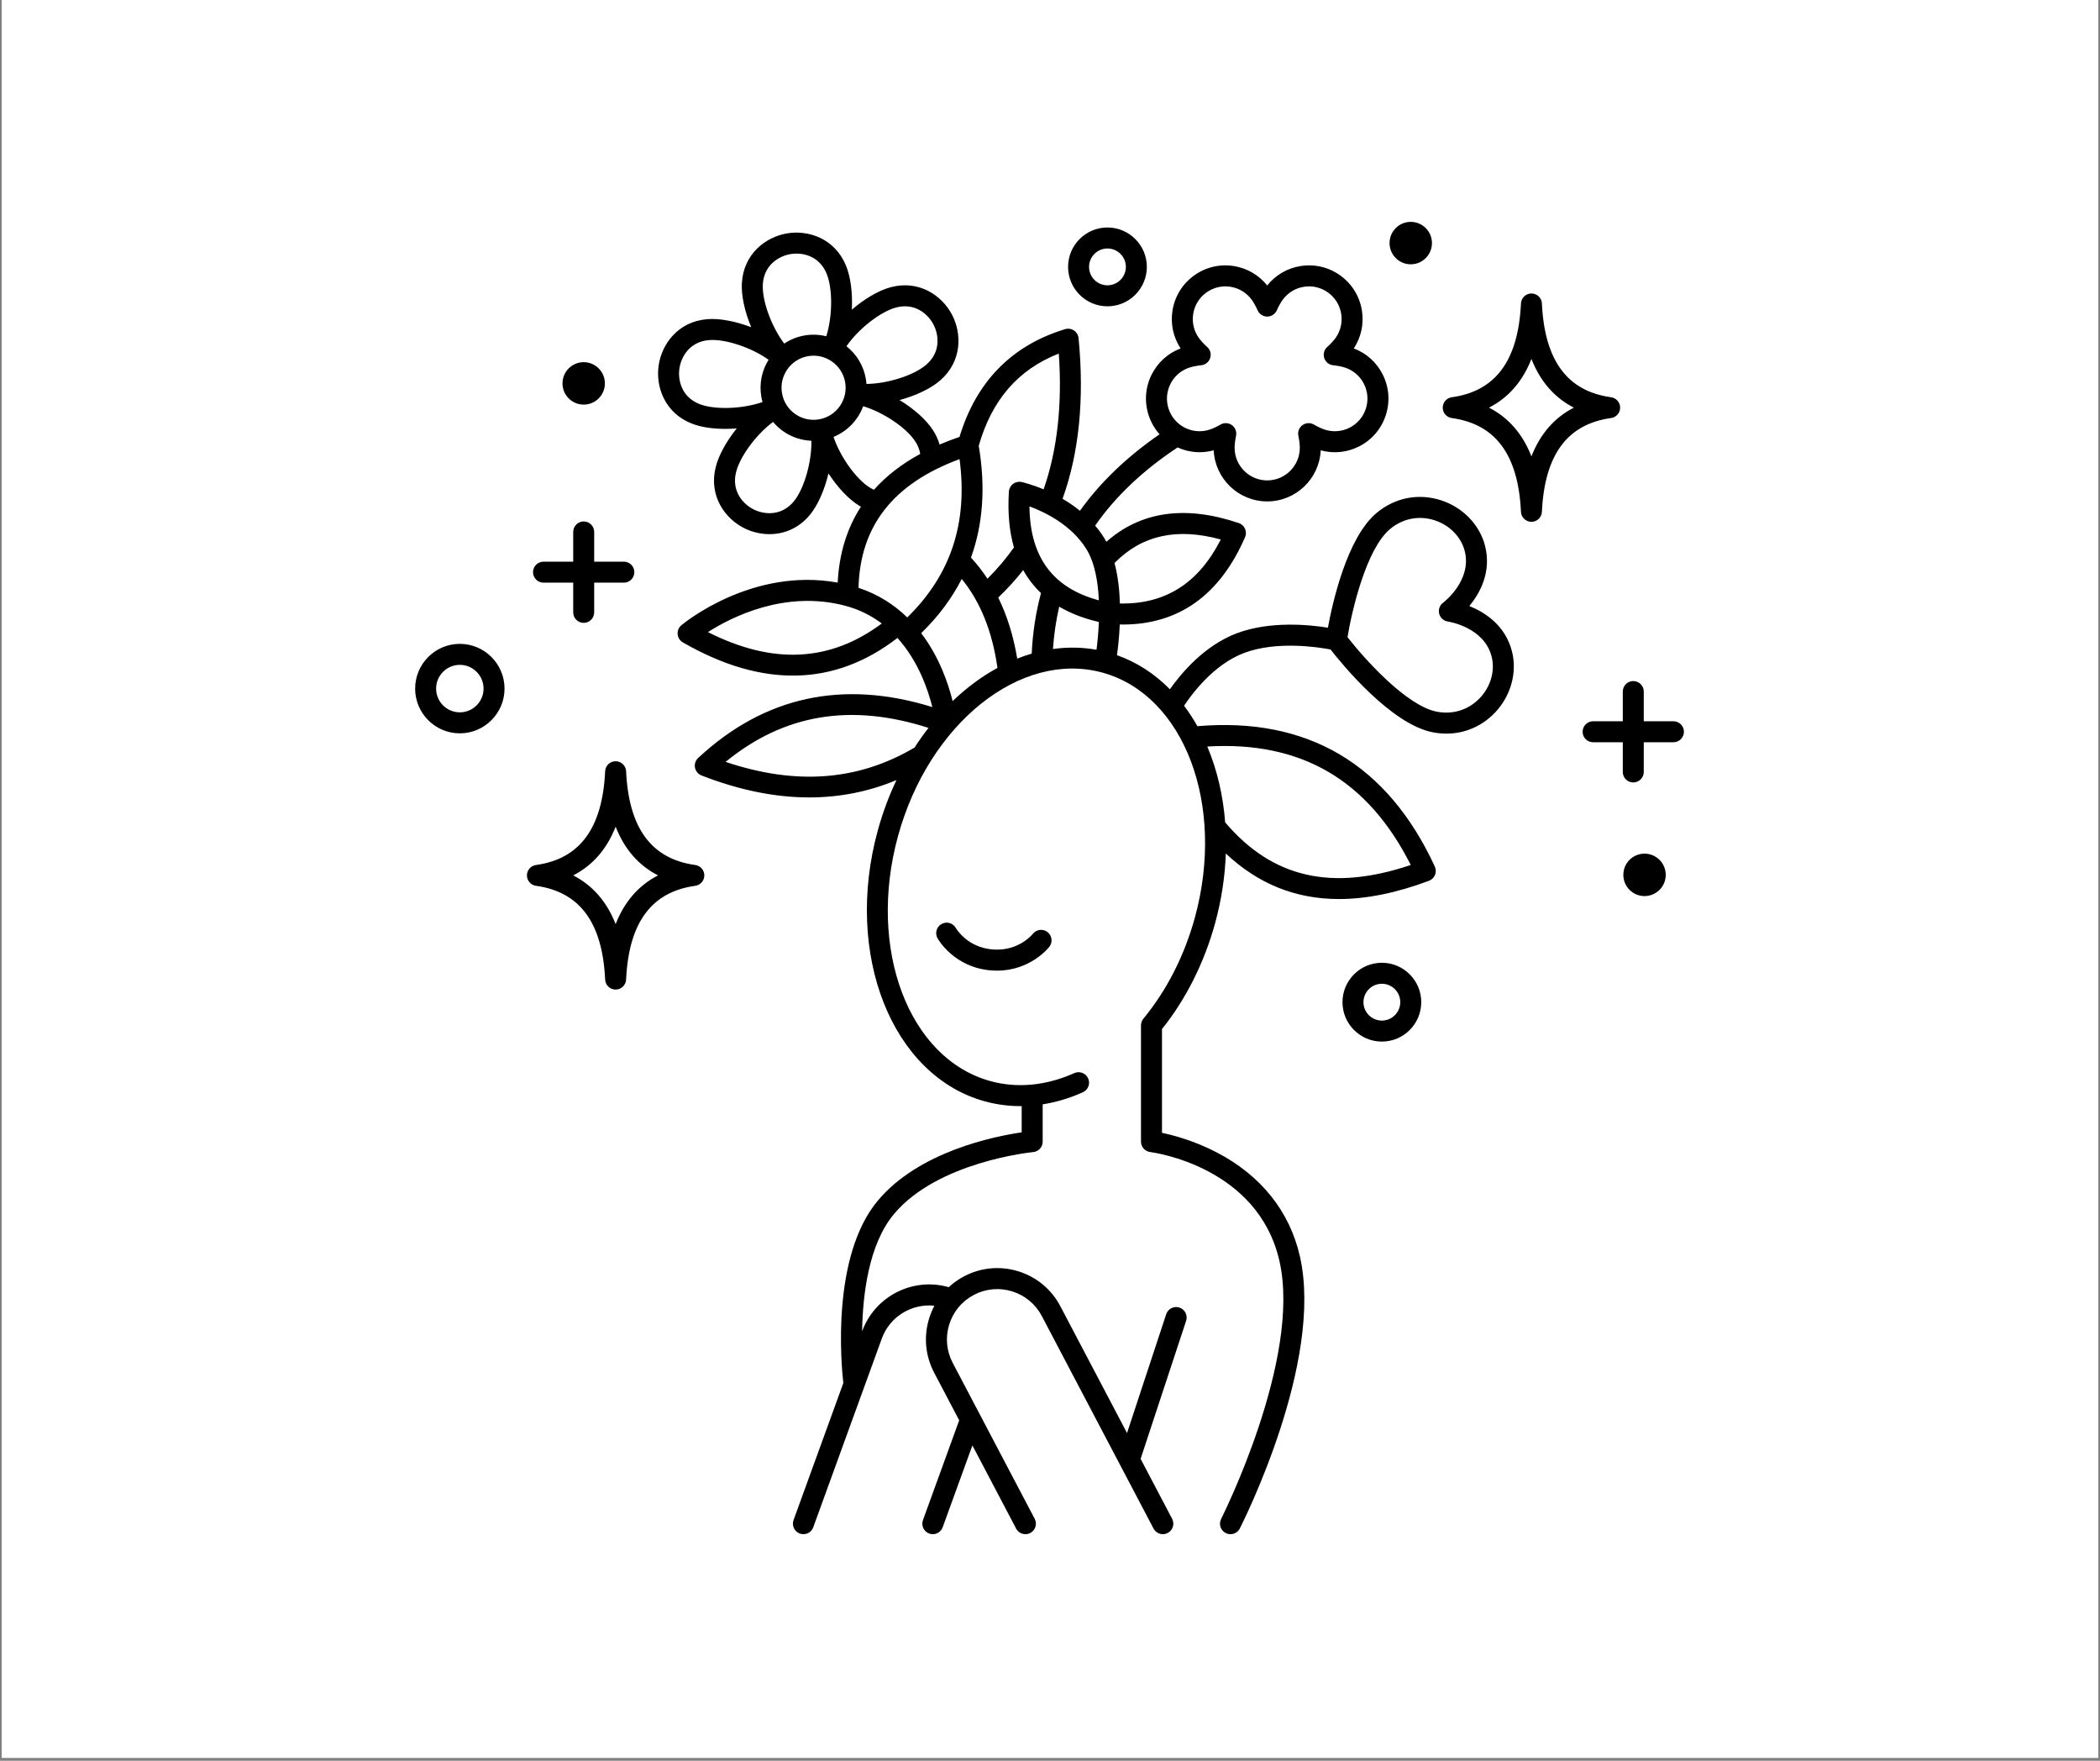 <svg xmlns="http://www.w3.org/2000/svg" xmlns:xlink="http://www.w3.org/1999/xlink" width="940" zoomAndPan="magnify" viewBox="0 0 705 591" height="788" preserveAspectRatio="xMidYMid meet" version="1.0">
  <rect x="0" y="0" width="705" height="591" fill="#808080" stroke="none"/>
  <defs>
    <clipPath id="c050ce07f2">
      <path d="M 0.594 0 L 704.402 0 L 704.402 590 L 0.594 590 Z M 0.594 0 " clip-rule="nonzero"/>
    </clipPath>
    <clipPath id="ebbbb879d3">
      <path d="M 139.316 74.469 L 565.348 74.469 L 565.348 515 L 139.316 515 Z M 139.316 74.469 " clip-rule="nonzero"/>
    </clipPath>
  </defs>
  <g clip-path="url(#c050ce07f2)">
    <path fill="#ffffff" d="M 0.594 0 L 704.406 0 L 704.406 590 L 0.594 590 Z M 0.594 0 " fill-opacity="1" fill-rule="nonzero"/>
    <path fill="#ffffff" d="M 0.594 0 L 704.406 0 L 704.406 590 L 0.594 590 Z M 0.594 0 " fill-opacity="1" fill-rule="nonzero"/>
  </g>
  <g clip-path="url(#ebbbb879d3)">
    <path fill="#000000" d="M 351.66 312.84 C 353.195 314.035 353.473 316.25 352.277 317.785 C 352.012 318.129 345.922 325.793 334.711 325.793 C 334.086 325.793 333.449 325.77 332.793 325.719 C 320.359 324.77 314.961 315.324 314.738 314.922 C 313.789 313.219 314.398 311.074 316.098 310.129 C 317.789 309.184 319.926 309.785 320.879 311.469 C 321.059 311.781 324.797 318.043 333.328 318.691 C 342.035 319.355 346.672 313.52 346.719 313.461 C 347.91 311.926 350.125 311.645 351.66 312.84 Z M 252.188 109.82 C 250.066 104.707 248.824 99.316 249.055 95.074 C 249.594 85.238 257.012 79.586 264.125 78.348 C 271.238 77.113 280.125 79.926 283.949 89.004 C 285.598 92.914 286.25 98.406 285.98 103.938 C 290.184 100.34 294.922 97.492 299.023 96.402 C 308.543 93.875 316.203 99.188 319.578 105.574 C 322.953 111.957 323.027 121.289 315.582 127.734 C 312.371 130.512 307.348 132.824 302.008 134.277 C 306.727 137.168 310.898 140.797 313.203 144.367 C 314.195 145.898 314.941 147.531 315.434 149.211 C 317.566 148.297 319.793 147.441 322.121 146.648 C 327.73 128.109 339.629 115.934 357.562 110.48 C 358.574 110.176 359.668 110.336 360.543 110.922 C 361.422 111.512 361.988 112.461 362.09 113.512 C 364.074 133.898 362.262 152.016 356.715 167.418 C 358.648 168.551 360.633 169.883 362.555 171.445 C 369.34 161.941 378.305 153.332 389.289 145.766 C 387.652 143.926 386.387 141.762 385.602 139.348 C 384.117 134.777 384.5 129.898 386.684 125.617 C 388.734 121.586 392.148 118.535 396.348 116.953 C 393.879 113.199 392.914 108.727 393.617 104.258 C 394.371 99.508 396.926 95.34 400.812 92.512 C 404.699 89.688 409.449 88.543 414.199 89.297 C 418.66 90.004 422.617 92.309 425.418 95.816 C 428.223 92.309 432.176 90.004 436.641 89.297 C 441.387 88.547 446.141 89.688 450.027 92.512 C 453.914 95.34 456.469 99.512 457.219 104.258 C 457.926 108.727 456.957 113.199 454.492 116.953 C 458.691 118.535 462.102 121.586 464.156 125.617 C 466.336 129.898 466.719 134.777 465.234 139.348 C 463.75 143.922 460.574 147.641 456.297 149.824 C 452.27 151.879 447.719 152.34 443.387 151.148 C 442.941 160.68 435.051 168.297 425.422 168.297 C 415.789 168.297 407.902 160.68 407.453 151.148 C 403.406 152.262 399.168 151.91 395.34 150.184 C 383.734 157.848 374.438 166.656 367.66 176.422 C 368.727 177.676 369.73 179.023 370.641 180.48 C 370.918 180.926 371.18 181.379 371.43 181.844 C 383 171.621 397.926 169.5 415.879 175.566 C 416.816 175.879 417.574 176.574 417.973 177.477 C 418.371 178.379 418.375 179.406 417.98 180.312 C 409.504 199.777 395.695 209.621 376.906 209.621 C 376.582 209.621 376.25 209.605 375.922 209.602 C 375.738 213.832 375.324 217.488 374.988 219.91 C 381.727 222.285 387.691 226.219 392.754 231.348 C 396.363 226.207 404.234 216.664 415.254 212.539 C 426.398 208.367 439.523 209.672 445.797 210.68 C 447.395 202.027 452.25 180.445 462.121 172.184 C 468.289 167.023 476.184 165.469 483.785 167.922 C 491.09 170.281 496.75 176.133 498.551 183.195 C 500.793 191.98 496.836 199.102 493.285 203.414 C 498.469 205.496 505.348 209.848 507.59 218.633 C 509.391 225.695 507.23 233.547 501.949 239.121 C 497.551 243.758 491.762 246.238 485.582 246.238 C 484.035 246.238 482.469 246.082 480.891 245.77 C 466.926 242.98 450.535 222.934 446.68 217.996 C 442.582 217.215 428.664 215.043 417.723 219.141 C 407.352 223.02 399.938 233.195 397.512 236.887 C 399.133 239.035 400.625 241.32 401.984 243.742 C 438.949 240.598 465.773 256.43 481.691 290.852 C 482.102 291.742 482.125 292.766 481.75 293.672 C 481.379 294.578 480.645 295.289 479.727 295.633 C 468.812 299.715 458.758 301.758 449.504 301.758 C 434.93 301.758 422.352 296.668 411.523 286.473 C 411.262 294.098 410.094 301.965 407.93 309.863 C 404.297 323.109 398.141 335.367 390.094 345.406 L 390.094 380.227 C 393.953 381.035 400.957 382.891 408.457 386.789 C 423.305 394.508 432.969 406.586 436.402 421.719 C 444.422 457.02 417.383 510.746 416.227 513.016 C 415.605 514.238 414.367 514.941 413.086 514.941 C 412.551 514.941 412.004 514.82 411.492 514.559 C 409.758 513.676 409.066 511.555 409.949 509.82 C 410.223 509.285 436.988 456.09 429.535 423.281 C 422.363 391.695 387.602 386.867 386.125 386.676 C 384.371 386.449 383.047 384.953 383.047 383.18 L 383.047 344.152 C 383.047 343.332 383.336 342.539 383.855 341.906 C 391.668 332.453 397.645 320.727 401.133 308 C 411.504 270.195 397.586 233.305 370.105 225.758 C 342.629 218.211 311.84 242.828 301.473 280.629 C 291.105 318.43 305.023 355.324 332.5 362.871 C 341.484 365.336 351.223 364.41 360.656 360.184 C 362.426 359.391 364.512 360.184 365.309 361.961 C 366.102 363.738 365.309 365.82 363.531 366.617 C 359.078 368.609 354.555 369.957 350.043 370.668 L 350.043 383.18 C 350.043 385.004 348.652 386.523 346.84 386.691 C 346.523 386.719 314.73 389.852 300.008 407.629 C 291.703 417.652 289.637 434.246 289.418 446.867 C 293.738 434.988 306.535 428.598 318.504 432.035 C 320.035 430.621 321.758 429.391 323.652 428.391 C 329.309 425.414 335.785 424.816 341.895 426.715 C 348 428.609 353.004 432.773 355.98 438.438 L 378.359 480.988 L 391.504 441.125 C 392.117 439.277 394.105 438.273 395.953 438.883 C 397.801 439.492 398.805 441.484 398.195 443.336 L 382.918 489.656 L 393.496 509.777 C 394.402 511.5 393.742 513.629 392.02 514.539 C 390.301 515.445 388.168 514.781 387.262 513.059 L 349.75 441.719 C 347.648 437.723 344.117 434.785 339.809 433.445 C 335.496 432.105 330.926 432.527 326.93 434.629 C 322.938 436.734 320 440.266 318.664 444.578 C 317.324 448.891 317.746 453.465 319.848 457.461 L 347.359 509.777 C 348.266 511.5 347.602 513.629 345.883 514.539 C 345.359 514.812 344.797 514.941 344.246 514.941 C 342.98 514.941 341.758 514.258 341.125 513.059 L 326.449 485.152 L 316.469 512.621 C 315.949 514.055 314.598 514.941 313.16 514.941 C 312.762 514.941 312.355 514.875 311.957 514.73 C 310.129 514.066 309.188 512.043 309.852 510.215 L 322.016 476.723 L 313.613 460.742 C 310.637 455.082 310.039 448.598 311.938 442.488 C 312.395 441.012 312.988 439.598 313.699 438.262 C 306.164 437.461 298.738 441.836 296.035 449.281 L 273.023 512.621 C 272.504 514.055 271.152 514.941 269.715 514.941 C 269.316 514.941 268.91 514.875 268.512 514.73 C 266.684 514.062 265.742 512.043 266.402 510.215 L 283.117 464.211 C 282.406 457.984 279.066 421.863 294.582 403.129 C 308.402 386.445 333.98 381.375 342.996 380.066 L 342.996 371.262 C 338.805 371.301 334.66 370.77 330.637 369.664 C 299.414 361.09 283.281 320.312 294.68 278.762 C 296.316 272.793 298.438 267.125 300.957 261.824 C 291.691 265.703 281.922 267.652 271.699 267.652 C 260.188 267.652 248.102 265.195 235.496 260.277 C 234.367 259.84 233.543 258.848 233.316 257.656 C 233.09 256.469 233.488 255.242 234.375 254.418 C 256.562 233.742 282.988 228.008 313.004 237.328 C 311.516 231.367 308.215 221.801 301.285 214.121 C 280.133 230.461 255.914 230.969 229.246 215.621 C 228.246 215.047 227.59 214.02 227.492 212.871 C 227.395 211.723 227.859 210.598 228.746 209.859 C 229.75 209.02 252.602 190.332 281.227 195.555 C 281.711 185.836 284.316 177.332 289.031 170.07 C 288.867 169.98 288.703 169.898 288.543 169.801 C 284.91 167.605 281.156 163.543 278.125 158.91 C 276.84 164.293 274.676 169.383 272 172.68 C 268.16 177.402 263.137 179.285 258.328 179.285 C 255.352 179.285 252.461 178.566 249.984 177.348 C 243.504 174.168 237.965 166.664 240.199 157.07 C 241.168 152.934 243.863 148.109 247.332 143.797 C 246.047 143.898 244.762 143.949 243.492 143.949 C 239.332 143.949 235.387 143.391 232.352 142.215 C 223.172 138.668 220.09 129.859 221.109 122.707 C 222.133 115.555 227.551 107.969 237.363 107.133 C 241.594 106.777 247.016 107.855 252.188 109.82 Z M 452.379 213.859 C 458.035 221.102 472.09 236.824 482.266 238.855 C 487.734 239.945 493.039 238.273 496.832 234.27 C 500.465 230.438 501.973 225.113 500.762 220.375 C 498.262 210.562 486.551 208.691 486.055 208.613 C 484.648 208.402 483.504 207.367 483.156 205.988 C 482.812 204.613 483.32 203.16 484.457 202.309 C 484.848 202.012 494.23 194.75 491.727 184.938 C 490.516 180.203 486.645 176.25 481.621 174.629 C 476.375 172.934 470.914 174.012 466.641 177.59 C 458.68 184.254 453.875 204.789 452.379 213.859 Z M 405.305 250.566 C 408.543 258.242 410.605 266.863 411.309 276.031 C 427.16 294.668 447.051 299.262 473.613 290.328 C 459.184 261.727 436.762 248.688 405.305 250.566 Z M 392.301 137.168 C 393.203 139.949 395.137 142.215 397.742 143.543 C 400.348 144.871 403.309 145.102 406.09 144.199 C 407.145 143.859 408.414 143.27 409.762 142.496 C 410.305 142.184 410.91 142.027 411.512 142.027 C 412.242 142.027 412.969 142.254 413.582 142.703 C 414.703 143.516 415.246 144.914 414.961 146.273 C 414.641 147.793 414.473 149.184 414.473 150.297 C 414.473 156.332 419.383 161.246 425.418 161.246 C 431.453 161.246 436.363 156.332 436.363 150.297 C 436.363 149.188 436.195 147.797 435.875 146.273 C 435.594 144.914 436.133 143.516 437.254 142.703 C 438.375 141.887 439.871 141.805 441.074 142.496 C 442.422 143.27 443.691 143.859 444.746 144.203 C 447.527 145.105 450.492 144.871 453.098 143.543 C 455.699 142.215 457.633 139.953 458.535 137.172 C 459.438 134.387 459.207 131.422 457.879 128.816 C 456.551 126.211 454.289 124.277 451.508 123.371 C 450.457 123.031 449.082 122.762 447.539 122.594 C 446.16 122.445 444.996 121.496 444.566 120.18 C 444.141 118.859 444.523 117.41 445.551 116.477 C 446.703 115.434 447.656 114.41 448.309 113.512 C 450.027 111.145 450.719 108.25 450.262 105.359 C 449.805 102.473 448.25 99.934 445.887 98.215 C 443.52 96.496 440.625 95.797 437.742 96.258 C 434.855 96.715 432.316 98.27 430.602 100.637 C 429.949 101.535 429.27 102.758 428.633 104.176 C 428.062 105.441 426.805 106.258 425.418 106.258 C 424.031 106.258 422.773 105.441 422.207 104.176 C 421.57 102.758 420.891 101.535 420.238 100.637 C 418.52 98.27 415.984 96.715 413.098 96.258 C 410.211 95.801 407.32 96.496 404.953 98.215 C 402.586 99.934 401.035 102.473 400.574 105.359 C 400.117 108.25 400.812 111.145 402.531 113.512 C 403.184 114.41 404.137 115.434 405.285 116.477 C 406.312 117.41 406.699 118.855 406.273 120.176 C 405.844 121.496 404.68 122.441 403.301 122.59 C 401.758 122.758 400.383 123.027 399.328 123.371 C 396.547 124.273 394.285 126.207 392.961 128.812 C 391.633 131.418 391.398 134.387 392.301 137.168 Z M 273.133 119.383 C 272.523 119.383 271.906 119.438 271.285 119.543 C 268.453 120.035 265.984 121.602 264.332 123.953 C 262.68 126.305 262.039 129.16 262.531 131.992 C 263.023 134.824 264.59 137.297 266.938 138.949 C 269.285 140.605 272.141 141.242 274.973 140.75 C 277.801 140.258 280.273 138.691 281.926 136.34 C 283.578 133.992 284.219 131.137 283.727 128.305 C 282.816 123.078 278.262 119.383 273.133 119.383 Z M 272.387 147.938 C 269 147.801 265.723 146.711 262.887 144.715 C 261.617 143.82 260.504 142.773 259.527 141.617 C 253.969 145.719 248.332 153.234 247.062 158.672 C 245.609 164.891 249.402 169.211 253.09 171.023 C 256.773 172.832 262.508 173.188 266.535 168.234 C 270.059 163.902 272.547 154.844 272.387 147.938 Z M 296.023 209.273 C 292.605 206.688 288.555 204.59 283.766 203.32 C 263.602 197.98 245.656 207.059 237.664 212.164 C 259.473 223.168 278.645 222.215 296.023 209.273 Z M 304.586 207.238 C 319.207 192.957 324.977 175.516 322.137 154.109 C 299.883 162.332 288.758 176.508 288.211 197.297 C 294.934 199.523 300.301 203.078 304.586 207.238 Z M 307.023 250.918 C 308.512 248.617 310.078 246.414 311.715 244.312 C 285.594 235.934 263.215 239.676 243.586 255.723 C 267.285 263.672 288.094 262.078 307.023 250.918 Z M 334.867 224.18 C 333.109 211.895 329.16 202.059 322.867 194.32 C 319.523 200.883 314.984 206.957 309.254 212.52 C 315.289 220.445 318.332 229.332 319.812 235.32 C 324.504 230.82 329.57 227.07 334.867 224.18 Z M 345.605 169.969 C 345.762 186.973 353.426 197.34 368.906 201.5 C 368.625 195.227 367.512 188.77 364.668 184.215 C 359.629 176.152 350.805 171.887 345.605 169.969 Z M 343.504 191.352 C 340.957 194.59 338.16 197.672 335.121 200.566 C 338.098 206.617 340.227 213.465 341.5 221.059 C 343.105 220.422 344.723 219.863 346.352 219.387 C 346.691 212.32 347.742 205.508 349.48 199.062 C 347.098 196.816 345.109 194.242 343.504 191.352 Z M 368.113 218.09 C 368.414 215.75 368.754 212.469 368.906 208.766 C 363.836 207.59 359.402 205.871 355.594 203.621 C 354.531 208.184 353.832 212.938 353.496 217.84 C 358.359 217.152 363.266 217.211 368.113 218.09 Z M 374.16 188.973 C 375.32 193.336 375.832 198.059 375.973 202.562 C 391.207 202.855 402.34 195.793 409.836 181.078 C 395.051 177.027 383.34 179.633 374.16 188.973 Z M 328.574 149.633 C 330.906 163.371 330.035 175.906 325.973 187.156 C 327.996 189.344 329.836 191.711 331.504 194.242 C 334.801 190.973 337.777 187.457 340.391 183.742 C 338.832 178.309 338.262 172.066 338.699 165.012 C 338.762 163.984 339.273 163.035 340.094 162.414 C 340.918 161.797 341.969 161.566 342.973 161.789 C 343.277 161.855 346.281 162.547 350.355 164.25 C 354.938 151.133 356.656 135.836 355.457 118.668 C 341.785 124.047 332.973 134.227 328.574 149.633 Z M 289.789 136.348 C 288.074 140.945 284.508 144.738 279.832 146.641 C 282.008 153.199 287.41 160.883 292.184 163.77 C 292.578 164.008 292.98 164.211 293.383 164.398 C 297.527 159.754 302.715 155.73 308.941 152.344 C 308.699 150.914 308.152 149.523 307.289 148.191 C 304.258 143.496 296.41 138.324 289.789 136.348 Z M 284.168 116.211 C 287.477 118.832 289.887 122.617 290.664 127.094 C 290.766 127.688 290.836 128.277 290.879 128.867 C 297.789 128.82 306.754 126.055 310.973 122.402 C 315.801 118.223 315.273 112.5 313.352 108.867 C 311.434 105.234 307.012 101.57 300.832 103.211 C 295.434 104.648 288.09 110.52 284.168 116.211 Z M 263.281 115.32 C 265.309 113.969 267.605 113.031 270.078 112.602 C 272.586 112.164 275.066 112.289 277.395 112.867 C 279.484 106.277 279.629 96.883 277.461 91.738 C 274.98 85.852 269.379 84.59 265.332 85.293 C 261.285 85.996 256.438 89.082 256.09 95.461 C 255.785 101.031 259.09 109.824 263.281 115.32 Z M 237.961 114.156 C 231.602 114.699 228.664 119.641 228.086 123.707 C 227.504 127.773 228.938 133.344 234.891 135.645 C 240.094 137.656 249.469 137.23 255.984 134.941 C 255.828 134.371 255.695 133.789 255.594 133.199 C 254.836 128.848 255.711 124.473 258.027 120.754 C 252.418 116.727 243.527 113.676 237.961 114.156 Z M 463.914 349.602 C 456.625 349.602 450.691 343.668 450.691 336.375 C 450.691 329.082 456.625 323.148 463.914 323.148 C 471.203 323.148 477.133 329.082 477.133 336.375 C 477.133 343.668 471.203 349.602 463.914 349.602 Z M 463.914 342.555 C 467.316 342.555 470.09 339.781 470.09 336.375 C 470.09 332.969 467.32 330.195 463.914 330.195 C 460.508 330.195 457.734 332.969 457.734 336.375 C 457.734 339.781 460.508 342.555 463.914 342.555 Z M 358.57 89.582 C 358.57 82.289 364.5 76.355 371.789 76.355 C 379.078 76.355 385.012 82.289 385.012 89.582 C 385.012 96.875 379.078 102.812 371.789 102.812 C 364.5 102.812 358.57 96.875 358.57 89.582 Z M 365.613 89.582 C 365.613 92.992 368.383 95.762 371.789 95.762 C 375.195 95.762 377.969 92.992 377.969 89.582 C 377.969 86.176 375.195 83.402 371.789 83.402 C 368.383 83.402 365.613 86.176 365.613 89.582 Z M 154.371 246.141 C 146.098 246.141 139.367 239.406 139.367 231.125 C 139.367 222.848 146.098 216.109 154.371 216.109 C 162.648 216.109 169.379 222.848 169.379 231.125 C 169.379 239.406 162.645 246.141 154.371 246.141 Z M 154.371 239.094 C 158.762 239.094 162.336 235.52 162.336 231.125 C 162.336 226.73 158.762 223.156 154.371 223.156 C 149.98 223.156 146.41 226.734 146.41 231.125 C 146.41 235.52 149.98 239.094 154.371 239.094 Z M 548.312 228.594 C 546.371 228.594 544.793 230.168 544.793 232.117 L 544.793 242.086 L 534.828 242.086 C 532.883 242.086 531.305 243.664 531.305 245.609 C 531.305 247.555 532.883 249.133 534.828 249.133 L 544.793 249.133 L 544.793 259.105 C 544.793 261.051 546.367 262.629 548.312 262.629 C 550.258 262.629 551.836 261.051 551.836 259.105 L 551.836 249.133 L 561.801 249.133 C 563.742 249.133 565.32 247.555 565.32 245.609 C 565.32 243.664 563.742 242.086 561.801 242.086 L 551.836 242.086 L 551.836 232.113 C 551.836 230.168 550.258 228.594 548.312 228.594 Z M 178.945 192.043 C 178.945 193.988 180.523 195.566 182.469 195.566 L 192.434 195.566 L 192.434 205.535 C 192.434 207.484 194.008 209.062 195.953 209.062 C 197.898 209.062 199.477 207.484 199.477 205.535 L 199.477 195.566 L 209.438 195.566 C 211.383 195.566 212.961 193.988 212.961 192.043 C 212.961 190.098 211.383 188.52 209.438 188.52 L 199.477 188.52 L 199.477 178.547 C 199.477 176.602 197.898 175.023 195.953 175.023 C 194.008 175.023 192.434 176.602 192.434 178.547 L 192.434 188.52 L 182.469 188.52 C 180.523 188.52 178.945 190.098 178.945 192.043 Z M 559.211 293.645 C 559.211 289.711 556.023 286.523 552.094 286.523 C 548.164 286.523 544.977 289.711 544.977 293.645 C 544.977 297.578 548.164 300.766 552.094 300.766 C 556.023 300.766 559.211 297.578 559.211 293.645 Z M 480.727 81.59 C 480.727 77.656 477.543 74.469 473.609 74.469 C 469.68 74.469 466.492 77.656 466.492 81.59 C 466.492 85.523 469.68 88.711 473.609 88.711 C 477.543 88.711 480.727 85.523 480.727 81.59 Z M 203.07 128.684 C 203.07 124.75 199.887 121.562 195.953 121.562 C 192.023 121.562 188.836 124.75 188.836 128.684 C 188.836 132.617 192.023 135.805 195.953 135.805 C 199.887 135.805 203.07 132.617 203.07 128.684 Z M 179.938 290.336 C 194.66 288.297 202.254 278.004 203.156 258.863 C 203.246 256.984 204.793 255.504 206.676 255.504 C 208.555 255.504 210.105 256.984 210.191 258.863 C 211.094 278 218.691 288.297 233.414 290.336 C 235.156 290.578 236.453 292.066 236.453 293.824 C 236.453 295.586 235.156 297.074 233.414 297.316 C 218.691 299.355 211.094 309.648 210.191 328.789 C 210.102 330.668 208.555 332.148 206.676 332.148 C 204.793 332.148 203.246 330.668 203.156 328.789 C 202.254 309.648 194.66 299.355 179.938 297.316 C 178.195 297.074 176.898 295.586 176.898 293.824 C 176.898 292.066 178.195 290.578 179.938 290.336 Z M 192.434 293.824 C 198.965 297.176 203.719 302.637 206.676 310.18 C 209.629 302.637 214.383 297.176 220.918 293.824 C 214.383 290.477 209.629 285.016 206.676 277.473 C 203.723 285.016 198.965 290.477 192.434 293.824 Z M 543.902 136.824 C 543.902 138.582 542.605 140.074 540.863 140.312 C 526.141 142.352 518.547 152.648 517.641 171.785 C 517.555 173.668 516.004 175.145 514.125 175.145 C 512.246 175.145 510.695 173.668 510.609 171.789 C 509.703 152.648 502.109 142.352 487.387 140.316 C 485.645 140.074 484.348 138.582 484.348 136.824 C 484.348 135.066 485.645 133.574 487.387 133.336 C 502.109 131.297 509.703 121 510.609 101.859 C 510.695 99.98 512.246 98.504 514.125 98.504 C 516.004 98.504 517.555 99.98 517.641 101.863 C 518.547 121 526.141 131.297 540.863 133.336 C 542.605 133.574 543.902 135.062 543.902 136.824 Z M 528.367 136.824 C 521.836 133.477 517.078 128.012 514.125 120.469 C 511.172 128.012 506.414 133.477 499.883 136.824 C 506.414 140.172 511.172 145.637 514.125 153.18 C 517.078 145.637 521.836 140.172 528.367 136.824 Z M 528.367 136.824 " fill-opacity="1" fill-rule="nonzero"/>
  </g>
</svg>